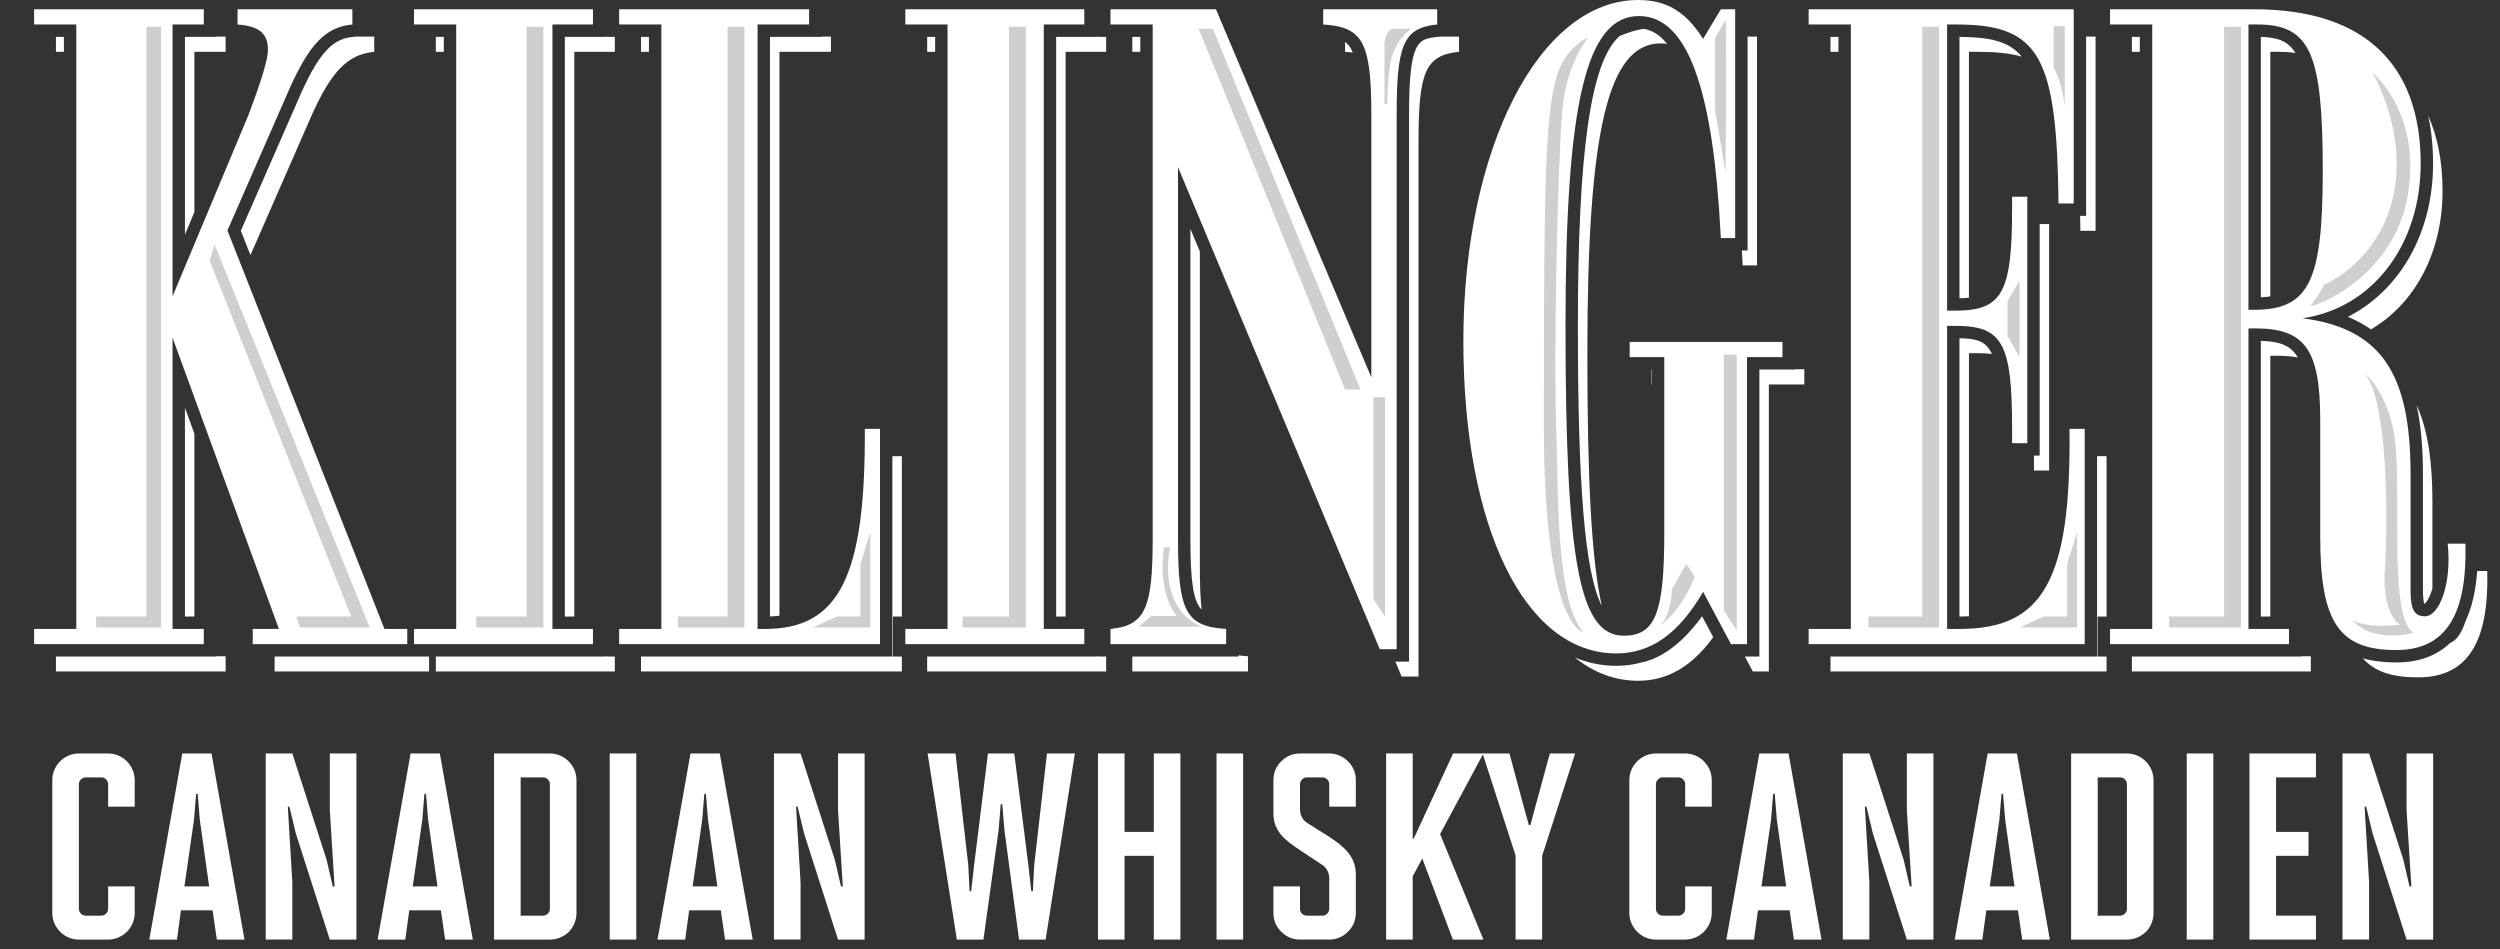 <svg xmlns="http://www.w3.org/2000/svg" viewBox="0 0 435.055 165.162"><rect x="0" y="0" width="435.055" height="165.162" fill="#333333" stroke="none"/><defs><style>      .cls-1 {        fill: #fff;      }      .cls-2 {        fill: #cfcfcf;      }    </style></defs><g><g id="logo"><g><g><path class="cls-1" d="M35.464,109.449v2.644H5.935v-2.644h7.345V4.261h-7.345V1.616h29.529v2.644h-5.436v47.306l13.223-31.586c2.057-5.436,3.379-9.549,3.379-11.312,0-2.792-1.47-4.113-5.289-4.407V1.616h19.98v2.644c-4.701.44-7.493,3.526-10.872,11.018l-10.871,24.828,27.325,69.342h3.967v2.644h-26.885v-2.644h4.555l-18.512-50.685v50.685h5.436Z"></path><path class="cls-1" d="M72.045,109.449h7.346V4.261h-7.346V1.616h31.145v2.644h-7.052v105.189h7.052v2.644h-31.145v-2.644Z"></path><path class="cls-1" d="M107.745,109.449h7.346V4.261h-7.346V1.616h33.055v2.644h-8.962v105.189h1.322c12.929,0,17.482-9.255,17.336-34.818h2.644v37.462h-45.395v-2.644Z"></path><path class="cls-1" d="M157.548,109.449h7.345V4.261h-7.345V1.616h31.145v2.644h-7.052v105.189h7.052v2.644h-31.145v-2.644Z"></path><path class="cls-1" d="M243.049,112.975h-2.938l-35.111-83.886v64.641c0,12.634,1.322,15.279,8.374,15.719v2.644h-20.127v-2.644c6.023-.587,7.346-3.526,7.346-15.719V4.261h-7.346V1.616h18.363l27.032,64.054V19.98c0-12.634-1.47-15.279-8.374-15.719V1.616h19.833v2.644c-5.877.587-7.052,3.526-7.052,15.719v92.995Z"></path><path class="cls-1" d="M296.379,102.985c-4.261,7.346-9.108,10.725-15.132,10.725-15.866,0-26.591-21.89-26.591-54.357,0-33.496,13.222-59.352,30.41-59.352,4.849,0,8.227,1.91,11.312,6.758l3.085-5.142h2.497v39.813h-2.497c-1.322-26.297-5.876-38.638-14.25-38.638-9.108,0-12.781,14.838-12.781,53.916,0,41.429,2.497,53.916,10.137,53.916,5.582,0,7.052-4.113,7.052-17.923v-30.558h-6.023v-2.644h26.591v2.644h-6.17v49.95h-2.792l-4.848-9.108Z"></path><path class="cls-1" d="M314.743,109.449h7.345V4.261h-7.345V1.616h46.13v33.79h-2.644c-.294-25.562-3.232-31.145-17.776-31.145h-1.616v49.803h1.322c8.227,0,9.99-2.938,9.99-17.776v-2.057h2.644v42.898h-2.644v-2.498c0-14.838-1.616-17.923-9.843-17.923h-1.47v52.741h2.204c14.544,0,19.393-8.521,19.099-34.818h2.644v37.462h-48.04v-2.644Z"></path><path class="cls-1" d="M367.19,109.449h7.346V4.261h-7.346V1.616h25.121c18.952,0,28.942,9.402,28.942,26.885,0,14.104-8.374,25.122-20.568,26.885,13.517,1.763,18.805,9.402,18.805,27.032v20.274c0,3.232.588,4.554,2.498,4.554,2.497,0,4.701-5.582,3.967-12.634h3.085c.294,11.9-3.085,18.511-12.047,18.511-9.99,0-13.222-4.848-13.222-19.686v-20.274c0-12.34-2.644-16.013-11.312-16.013h-1.176v52.3h7.052v2.644h-31.145v-2.644ZM404.211,29.676c0-20.567-2.204-25.416-11.459-25.416h-1.47v49.656h.882c9.696,0,12.047-4.848,12.047-24.241Z"></path></g><g><path class="cls-1" d="M363.028,37.564h-1.039c.017.844.032,1.706.042,2.598h2.644V6.373h-1.647v31.191Z"></path><rect class="cls-1" x="287.399" y="64.302" width=".063" height="2.598"></rect><path class="cls-1" d="M234.071,7.297v1.72c.472.03.917.072,1.34.125-.35-.881-.794-1.459-1.34-1.846Z"></path><path class="cls-1" d="M304.115,43.587h-.994c.052.851.1,1.716.145,2.598h2.497V6.373h-1.647v37.214Z"></path><path class="cls-1" d="M276.234,61.464c0-39.078,3.673-53.916,12.781-53.916.373,0,.737.033,1.095.083-1.226-1.522-2.599-2.397-4.117-2.618-1.419.243-2.803.672-4.152,1.262-5.046,4.422-7.255,20.2-7.255,50.434,0,27.901,1.185,42.83,4.154,48.721-1.802-8.143-2.506-21.977-2.506-43.966Z"></path><path class="cls-1" d="M207.154,39.829v53.902c0,7.694.548,10.924,1.95,12.342-.223-2.009-.303-4.497-.303-7.587v-54.722l-1.647-3.935Z"></path><rect class="cls-1" x="197.049" y="6.42" width="1.385" height="2.598"></rect><rect class="cls-1" x="161.35" y="6.42" width="1.385" height="2.598"></rect><polygon class="cls-1" points="192.495 6.42 191.088 6.42 191.088 6.373 190.848 6.373 190.848 6.42 183.796 6.42 183.796 107.293 185.443 107.293 185.443 9.018 192.495 9.018 192.495 6.42"></polygon><rect class="cls-1" x="370.993" y="6.42" width="1.385" height="2.598"></rect><path class="cls-1" d="M142.954,6.42h-8.961v100.859c.576-.02,1.119-.07,1.647-.133V9.018h8.961v-2.644h-1.647v.046Z"></path><path class="cls-1" d="M393.438,6.428v45.309c.582-.026,1.131-.074,1.647-.156V9.018h1.47c1.065,0,2.033.068,2.918.213-1.373-2.215-3.344-2.737-6.035-2.803Z"></path><path class="cls-1" d="M393.438,59.32v47.973h1.647v-45.388h1.176c1.354,0,2.545.103,3.618.301-1.325-2.257-3.439-2.803-6.441-2.886Z"></path><path class="cls-1" d="M342.639,107.246v-45.782h1.47c.926,0,1.764.042,2.53.133-1.061-2.345-2.838-2.689-5.647-2.727v48.423h.047c.555,0,1.082-.02,1.601-.047Z"></path><path class="cls-1" d="M421.888,105.087c.002,0,.004.001.006.001.38-.23.954-1.158,1.399-2.685v-15.228c0-7.087-.857-12.556-2.757-16.682.748,3.403,1.109,7.354,1.109,11.927v20.274c0,1.544.157,2.168.243,2.394Z"></path><path class="cls-1" d="M340.991,6.421v45.48c.595-.01,1.142-.036,1.647-.09V9.018h1.617c2.998,0,5.496.243,7.586.844-2.305-2.784-5.758-3.402-10.85-3.44Z"></path><rect class="cls-1" x="318.546" y="6.42" width="1.384" height="2.598"></rect><path class="cls-1" d="M423.408,28.503c0,12.063-5.822,22.075-14.837,26.635,1.479.597,2.806,1.331,4.017,2.181,7.646-4.456,12.468-13.366,12.468-24.061,0-5.071-.846-9.457-2.502-13.136.564,2.571.855,5.365.855,8.381Z"></path><path class="cls-1" d="M354.947,79.287h-.996c0,.034 0.0.066 0.0.101v2.498h2.643v-42.898h-1.647v40.3Z"></path><polygon class="cls-1" points="106.992 6.42 105.586 6.42 105.586 6.373 105.345 6.373 105.345 6.42 98.293 6.42 98.293 107.293 99.94 107.293 99.94 9.018 106.992 9.018 106.992 6.42"></polygon><path class="cls-1" d="M215.528,114.251h-18.48v2.598h20.127v-2.644c-.59-.037-1.135-.091-1.647-.163v.209Z"></path><path class="cls-1" d="M253.903,6.373h-3.234l-.356.036c-3.509.351-5.109.511-5.109,13.573v95.15h-2.377l1.087,2.598h2.938V24.737c0-12.193,1.176-15.132,7.052-15.719v-2.644Z"></path><polygon class="cls-1" points="191.088 114.251 191.088 114.205 190.848 114.205 190.848 114.251 161.35 114.251 161.35 116.849 192.495 116.849 192.495 114.251 191.088 114.251"></polygon><path class="cls-1" d="M296.197,107.239c-1.375,1.906-5.301,7.023-10.678,8.079-1.367.366-2.79.55-4.274.55-2.52,0-4.915-.501-7.174-1.44,3.269,2.627,6.958,4.038,10.979,4.038,5.083,0,9.326-2.417,13.088-7.581l-1.94-3.645Z"></path><polygon class="cls-1" points="313.99 64.256 312.343 64.256 312.343 64.302 306.173 64.302 306.173 114.251 303.646 114.251 305.029 116.849 307.82 116.849 307.82 66.9 313.99 66.9 313.99 64.256"></polygon><polygon class="cls-1" points="400.49 114.251 370.993 114.251 370.993 116.849 402.137 116.849 402.137 114.205 400.49 114.205 400.49 114.251"></polygon><path class="cls-1" d="M432.841,99.367h-1.753c-.255,3.494-.927,6.384-2.026,8.705-.654,2.061-1.627,3.45-2.7,3.819-2.329,2.241-5.473,3.388-9.371,3.388-2.239,0-4.157-.248-5.811-.722,2.08,2.361,5.18,3.32,9.615,3.32,8.962,0,12.341-6.611,12.047-18.511Z"></path><polygon class="cls-1" points="365.032 114.251 365.032 107.293 366.585 107.293 366.585 79.387 364.938 79.387 364.938 114.251 318.546 114.251 318.546 116.849 366.585 116.849 366.585 114.251 365.032 114.251"></polygon><polygon class="cls-1" points="155.389 114.251 155.389 107.293 156.941 107.293 156.941 79.387 155.294 79.387 155.294 114.251 111.546 114.251 111.546 116.849 156.941 116.849 156.941 114.251 155.389 114.251"></polygon><polygon class="cls-1" points="105.586 114.251 105.586 114.205 105.345 114.205 105.345 114.251 75.847 114.251 75.847 116.849 106.992 116.849 106.992 114.251 105.586 114.251"></polygon><rect class="cls-1" x="9.737" y="6.42" width="1.385" height="2.598"></rect><rect class="cls-1" x="75.847" y="6.42" width="1.385" height="2.598"></rect><polygon class="cls-1" points="32.183 107.293 33.83 107.293 33.83 75.469 32.183 70.959 32.183 107.293"></polygon><polygon class="cls-1" points="37.618 6.42 32.183 6.42 32.183 40.83 33.83 36.895 33.83 9.018 39.266 9.018 39.266 6.373 37.618 6.373 37.618 6.42"></polygon><rect class="cls-1" x="111.546" y="6.42" width="1.385" height="2.598"></rect><polygon class="cls-1" points="37.618 114.251 9.737 114.251 9.737 116.849 39.266 116.849 39.266 114.205 37.618 114.205 37.618 114.251"></polygon><polygon class="cls-1" points="73.024 114.251 69.886 114.251 47.786 114.251 47.786 116.849 74.671 116.849 74.671 114.251 73.024 114.251"></polygon><path class="cls-1" d="M61.519,6.41c-3.187.299-5.582,1.942-9.106,9.757l-10.502,23.985,1.673,4.245,10.667-24.361c3.379-7.492,6.17-10.578,10.871-11.018v-2.644h-3.208l-.394.037Z"></path></g><g><polygon class="cls-2" points="16.732 109.192 28.046 109.192 28.046 4.655 25.485 4.655 25.485 107.278 16.732 107.278 16.732 109.192"></polygon><polygon class="cls-2" points="52.207 109.192 64.351 109.192 37.35 42.56 36.486 45.368 61.111 107.278 51.557 107.278 52.207 109.192"></polygon><polygon class="cls-2" points="94.552 4.655 94.552 109.192 82.878 109.192 82.878 107.278 91.623 107.278 91.623 4.655 94.552 4.655"></polygon><polygon class="cls-2" points="129.545 4.655 129.545 109.192 117.999 109.192 117.999 107.278 126.616 107.278 126.616 4.655 129.545 4.655"></polygon><polygon class="cls-2" points="178.519 4.655 178.519 109.192 167.509 109.192 167.509 107.278 175.591 107.278 175.591 4.655 178.519 4.655"></polygon><polygon class="cls-2" points="337.431 4.655 337.431 109.192 325.139 109.192 325.139 107.278 334.502 107.278 334.502 4.655 337.431 4.655"></polygon><polygon class="cls-2" points="389.976 4.655 389.976 109.192 377.472 109.192 377.472 107.278 387.048 107.278 387.048 4.655 389.976 4.655"></polygon><polygon class="cls-2" points="151.447 92.632 151.447 109.192 141.447 109.192 145.642 107.293 149.74 107.293 149.74 98.118 151.447 92.632"></polygon><polygon class="cls-2" points="361.445 92.632 361.445 109.192 351.445 109.192 355.639 107.293 359.738 107.293 359.738 98.118 361.445 92.632"></polygon><polygon class="cls-2" points="211.077 5.013 236.747 67.778 234.071 67.778 208.6 5.013 211.077 5.013"></polygon><polygon class="cls-2" points="241.025 69.129 241.025 107.293 239 104.253 239 69.129 241.025 69.129"></polygon><path class="cls-2" d="M240.934,18.126V7.343s.216-1.788,1.3-2.33h3.36s-3.197,2.059-3.739,6.556-.433,6.556-.433,6.556h-.488Z"></path><path class="cls-2" d="M203.617,95.234s-2.41,10.471,5.518,13.836h-11.037l2.318-1.869h4.38s-3.424-3.515-2.228-11.967h1.047Z"></path><polygon class="cls-2" points="351.445 48.807 351.445 62.153 349.349 58.435 349.349 52.43 351.445 48.807"></polygon><path class="cls-2" d="M357.385,4.542h1.926v14.047s-.359-4.075-1.926-6.762v-7.285Z"></path><path class="cls-2" d="M402.051,53.273s1.773-2.28,2.364-3.715c0,0,9.288-3.716,11.989-15.115,2.701-11.399-3.547-21.785-3.547-21.785,0,0,8.36,6.67,6.249,20.771s-15.029,19.59-17.055,19.844Z"></path><path class="cls-2" d="M409.353,107.873s2.082,1.582,8.328.832c0,0-3.164-1.582-2.665-9.41s.665-28.98-3.416-34.226c0,0,3.346,2.474,4.914,9.826,1.754,8.226-1.164,32.311,3.499,35.225,0,0-7.078,1.999-10.659-2.248Z"></path><polygon class="cls-2" points="302.233 109.706 299.983 106.232 299.983 61.724 302.233 61.724 302.233 109.706"></polygon><path class="cls-2" d="M300.284,3.492c.249.083,0,26.556,0,26.556l-1.825-10.973V6.563l1.825-3.071Z"></path><path class="cls-2" d="M276.486,6.373s-3.913,4.559-4.611,12.909c-.869,10.394-1.5,43.221-1.07,54.482s-.213,30.566,4.721,36.25c0,0-6.865-.75-6.865-36.25s.212-46.675,1.07-54.183c.858-7.507,2.261-10.565,6.756-13.209Z"></path><path class="cls-2" d="M288.975,108.825s3.698-2.531,5.937-8.468l-1.46-2.239-2.53,4.477s.098,3.893-1.946,6.229Z"></path></g><g><path class="cls-1" d="M13.726,163.506c-1.203,0-2.313-.463-3.147-1.249-.879-.833-1.48-2.036-1.48-3.377v-23.133c0-1.249.509-2.359,1.296-3.192.833-.879,2.035-1.435,3.331-1.435h5.089c1.296,0,2.498.556,3.331,1.435.786.833,1.296,1.943,1.296,3.192v4.627h-4.627v-3.933c0-.602-.555-1.157-1.156-1.157h-2.776c-.602,0-1.156.556-1.156,1.157v21.744c0,.602.555,1.156,1.156,1.156h2.776c.602,0,1.156-.555,1.156-1.156v-3.933h4.627v4.627c0,1.295-.556,2.498-1.435,3.33-.833.787-1.943,1.296-3.192,1.296h-5.089Z"></path><path class="cls-1" d="M37.734,163.506l-.74-5.089h-5.506l-.694,5.089h-4.811l5.736-32.386h5.089l5.737,32.386h-4.811ZM34.773,142.686l-.37-4.533h-.277l-.371,4.533-1.665,11.566h4.303l-1.619-11.566Z"></path><path class="cls-1" d="M57.393,163.506l-5.922-18.506-1.11-4.626h-.277l.786,13.139v9.993h-4.627v-32.386h4.627l5.968,18.506,1.065,4.627h.324l-.833-13.231v-9.901h4.626v32.386h-4.626Z"></path><path class="cls-1" d="M77.468,163.506l-.74-5.089h-5.506l-.694,5.089h-4.811l5.736-32.386h5.089l5.737,32.386h-4.811ZM74.507,142.686l-.37-4.533h-.277l-.371,4.533-1.665,11.566h4.303l-1.619-11.566Z"></path><path class="cls-1" d="M85.977,163.506v-32.386h9.716c1.296,0,2.499.556,3.331,1.435.787.833,1.296,1.943,1.296,3.192v23.133c0,1.341-.556,2.59-1.48,3.423-.833.74-1.943,1.203-3.147,1.203h-9.716ZM95.693,136.441c0-.602-.555-1.157-1.156-1.157h-3.933v24.058h3.933c.602,0,1.156-.555,1.156-1.156v-21.744Z"></path><path class="cls-1" d="M106.1,163.506v-32.386h4.626v32.386h-4.626Z"></path><path class="cls-1" d="M126.177,163.506l-.74-5.089h-5.506l-.694,5.089h-4.811l5.736-32.386h5.089l5.737,32.386h-4.811ZM123.216,142.686l-.37-4.533h-.277l-.371,4.533-1.665,11.566h4.303l-1.619-11.566Z"></path><path class="cls-1" d="M145.836,163.506l-5.922-18.506-1.11-4.626h-.277l.786,13.139v9.993h-4.627v-32.386h4.627l5.968,18.506,1.065,4.627h.324l-.833-13.231v-9.901h4.626v32.386h-4.626Z"></path><path class="cls-1" d="M177.337,163.506l-2.544-19.015-.371-4.534h-.277l-.37,4.534-2.637,19.015h-4.627l-5.089-32.386h4.857l2.221,19.432.231,4.534h.278l.509-4.534,2.405-19.432h4.58l2.452,19.432.509,4.534h.278l.231-4.534,2.221-19.432h4.857l-5.089,32.386h-4.627Z"></path><path class="cls-1" d="M200.788,163.506v-14.573h-5.089v14.573h-4.627v-32.386h4.627v13.648h5.089v-13.648h4.627v32.386h-4.627Z"></path><path class="cls-1" d="M211.703,163.506v-32.386h4.627v32.386h-4.627Z"></path><path class="cls-1" d="M226.23,163.506c-1.342,0-2.406-.509-3.239-1.342-.879-.833-1.388-1.943-1.388-3.284v-4.627h4.627v3.933c0,.602.509,1.156,1.156,1.156h2.776c.602,0,1.156-.555,1.156-1.156v-5.367c0-1.11-.647-1.942-1.156-2.267l-3.979-2.637c-2.359-1.573-4.58-3.147-4.58-6.339v-5.829c0-1.342.509-2.452,1.388-3.285.833-.832,1.897-1.342,3.239-1.342h5.089c1.295,0,2.406.51,3.285,1.389.832.832,1.342,1.943,1.342,3.238v4.627h-4.627v-3.933c0-.602-.555-1.157-1.156-1.157h-2.776c-.602,0-1.156.556-1.156,1.157v4.394c0,1.157.602,1.943,1.156,2.313l3.887,2.452c2.405,1.573,4.673,3.331,4.673,6.569v6.709c0,1.295-.51,2.405-1.342,3.238-.879.879-1.99,1.388-3.285,1.388h-5.089Z"></path><path class="cls-1" d="M252.828,163.506l-5.32-14.11-1.666,3.1v11.011h-4.627v-32.386h4.627v14.805h.185l6.847-14.805h5.274l-7.541,14.019,7.541,18.367h-5.32Z"></path><path class="cls-1" d="M263.743,163.506v-14.62l-5.736-17.766h4.673l2.544,9.484.833,2.961h.277l.787-2.961,2.591-9.484h4.394l-5.736,17.812v14.573h-4.627Z"></path><path class="cls-1" d="M288.167,163.506c-1.203,0-2.313-.463-3.147-1.249-.879-.833-1.48-2.036-1.48-3.377v-23.133c0-1.249.509-2.359,1.296-3.192.833-.879,2.035-1.435,3.331-1.435h5.089c1.296,0,2.498.556,3.331,1.435.786.833,1.296,1.943,1.296,3.192v4.627h-4.627v-3.933c0-.602-.555-1.157-1.156-1.157h-2.776c-.602,0-1.156.556-1.156,1.157v21.744c0,.602.555,1.156,1.156,1.156h2.776c.602,0,1.156-.555,1.156-1.156v-3.933h4.627v4.627c0,1.295-.556,2.498-1.435,3.33-.833.787-1.943,1.296-3.192,1.296h-5.089Z"></path><path class="cls-1" d="M312.175,163.506l-.74-5.089h-5.506l-.694,5.089h-4.811l5.736-32.386h5.089l5.737,32.386h-4.811ZM309.214,142.686l-.37-4.533h-.277l-.371,4.533-1.665,11.566h4.303l-1.619-11.566Z"></path><path class="cls-1" d="M331.834,163.506l-5.922-18.506-1.11-4.626h-.277l.786,13.139v9.993h-4.627v-32.386h4.627l5.968,18.506,1.065,4.627h.324l-.833-13.231v-9.901h4.626v32.386h-4.626Z"></path><path class="cls-1" d="M351.91,163.506l-.74-5.089h-5.506l-.694,5.089h-4.811l5.736-32.386h5.089l5.737,32.386h-4.811ZM348.949,142.686l-.37-4.533h-.277l-.371,4.533-1.665,11.566h4.303l-1.619-11.566Z"></path><path class="cls-1" d="M360.418,163.506v-32.386h9.716c1.296,0,2.499.556,3.331,1.435.787.833,1.296,1.943,1.296,3.192v23.133c0,1.341-.556,2.59-1.48,3.423-.833.74-1.943,1.203-3.147,1.203h-9.716ZM370.134,136.441c0-.602-.555-1.157-1.156-1.157h-3.933v24.058h3.933c.602,0,1.156-.555,1.156-1.156v-21.744Z"></path><path class="cls-1" d="M380.541,163.506v-32.386h4.626v32.386h-4.626Z"></path><path class="cls-1" d="M391.457,163.506v-32.386h11.566v4.164h-6.939v9.484h5.644v4.164h-5.644v10.409h6.939v4.164h-11.566Z"></path><path class="cls-1" d="M418.797,163.506l-5.922-18.506-1.11-4.626h-.277l.786,13.139v9.993h-4.627v-32.386h4.627l5.968,18.506,1.065,4.627h.324l-.833-13.231v-9.901h4.626v32.386h-4.626Z"></path></g></g></g></g></svg>